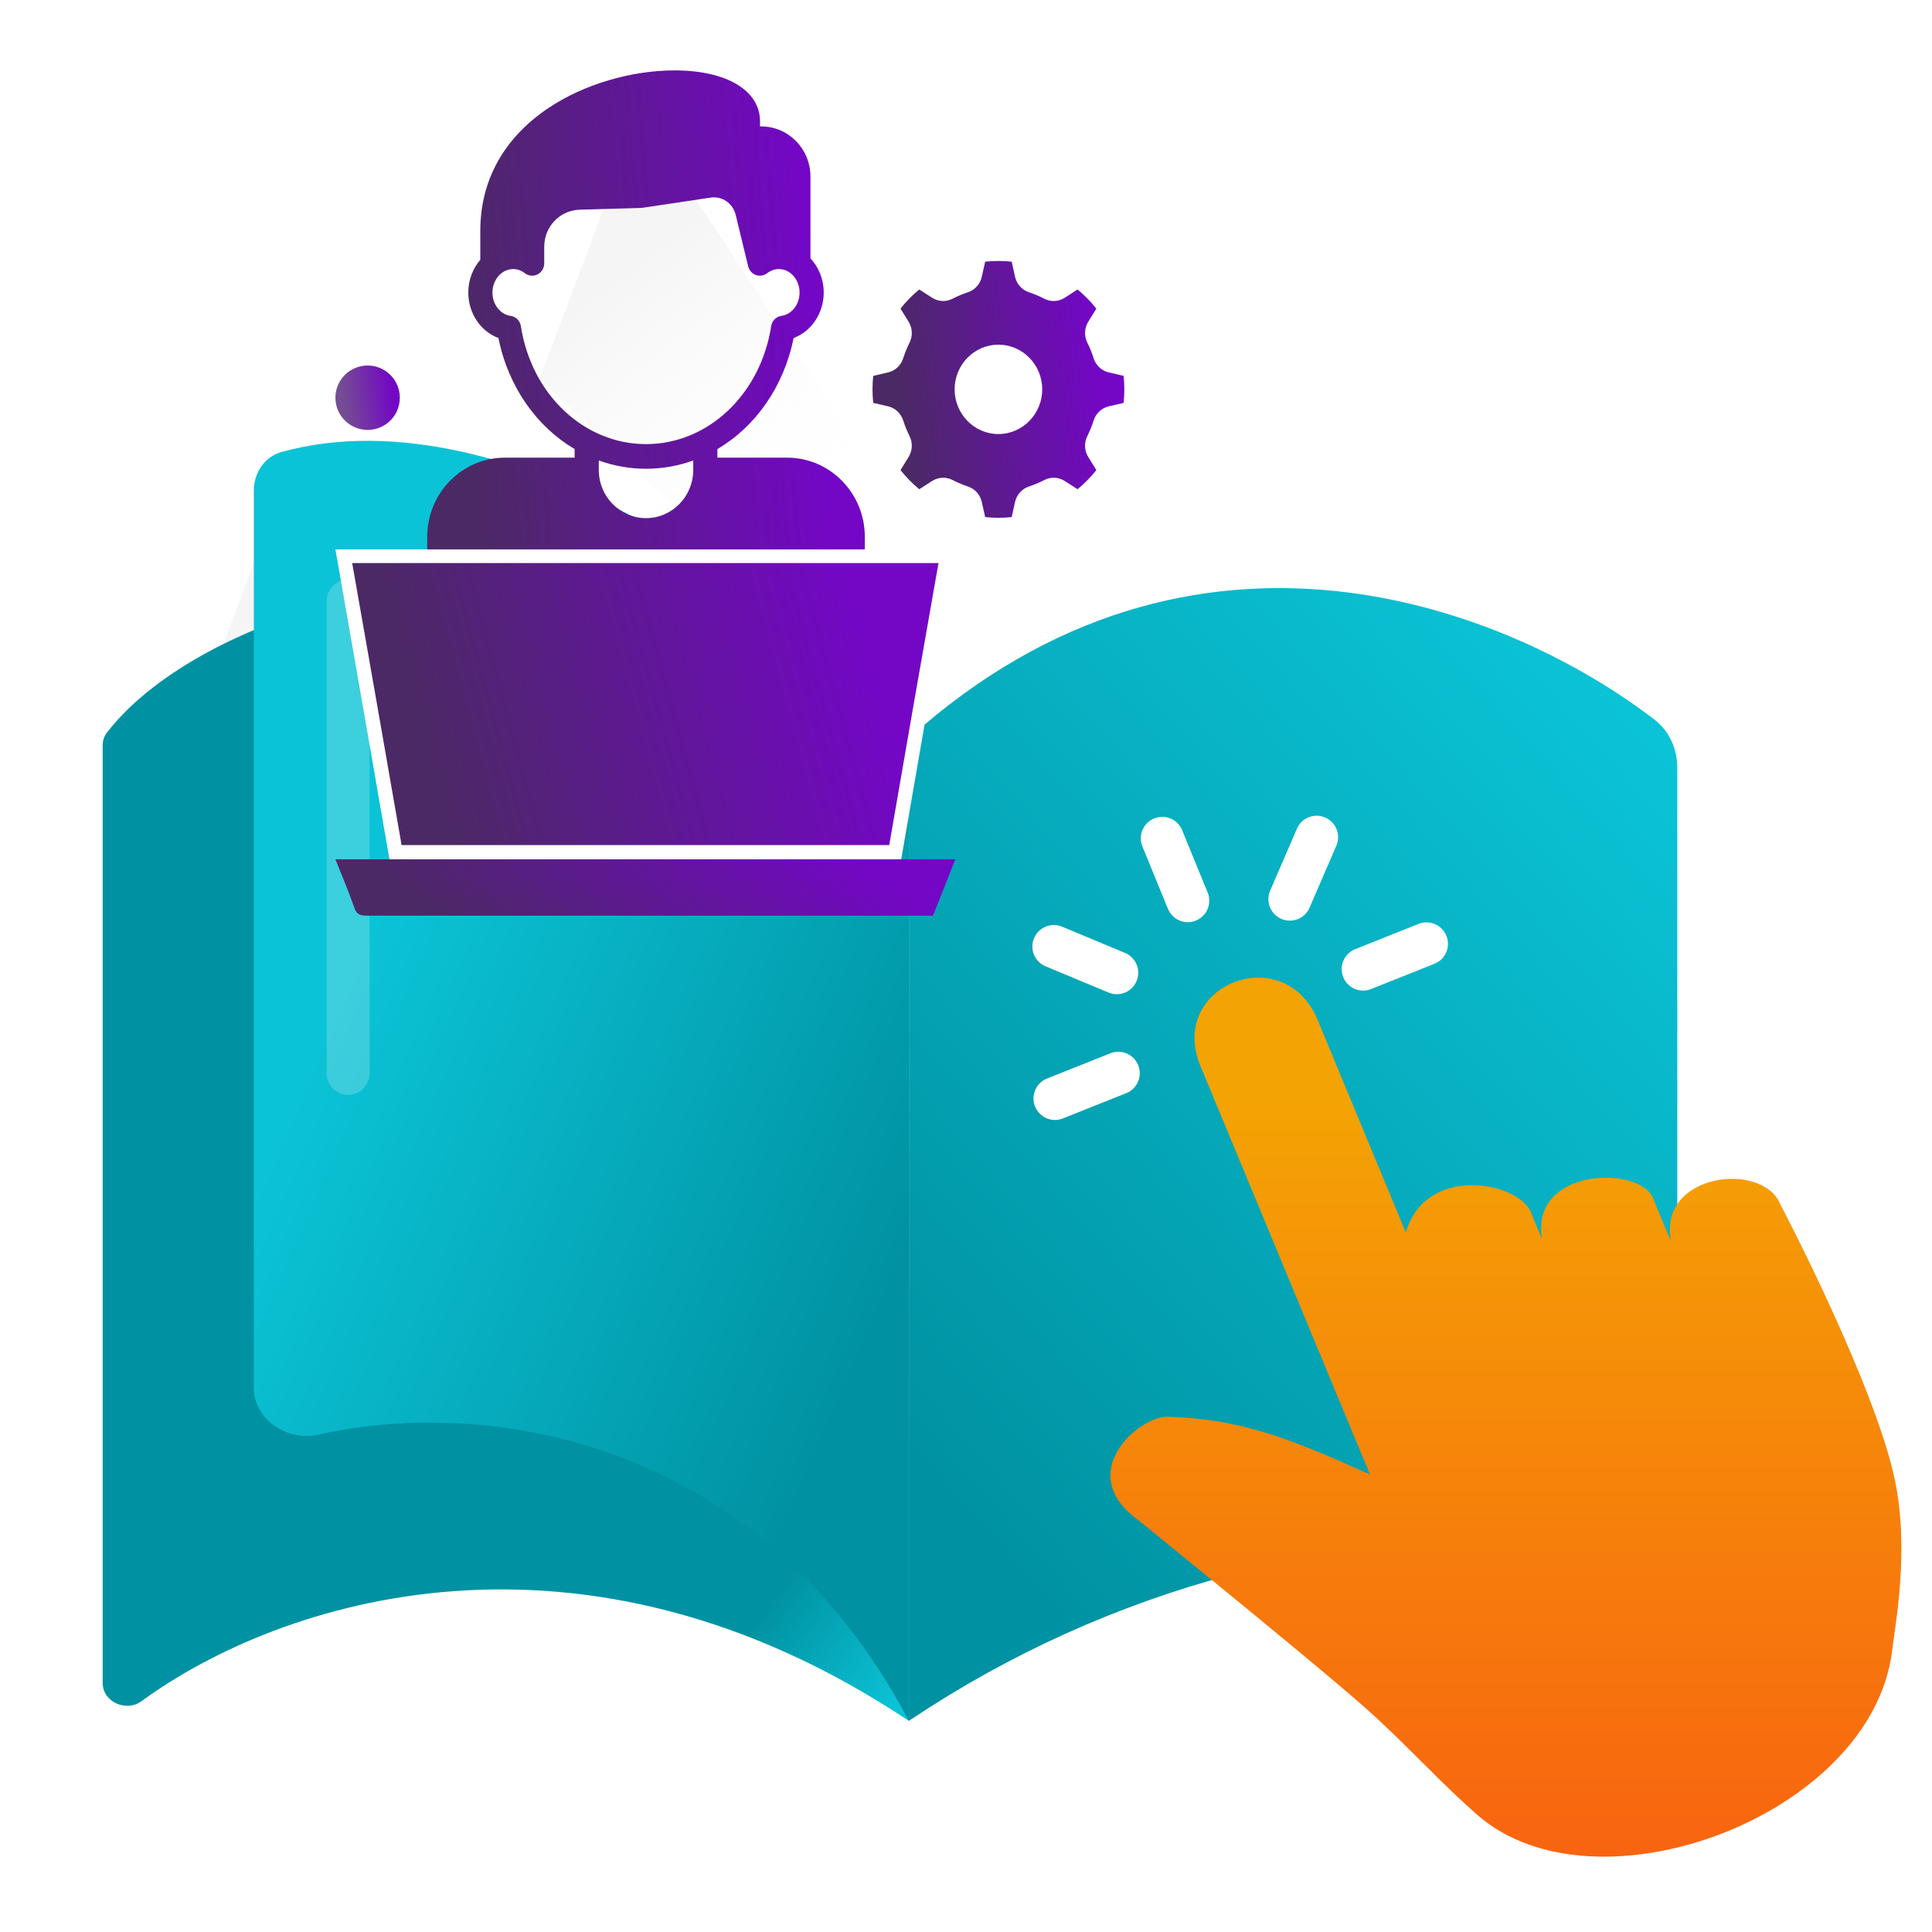 <svg xmlns="http://www.w3.org/2000/svg" width="90" height="90" viewBox="0 0 90 90" fill="none"><rect x="0" y="0" width="90" height="90" fill="#333333" stroke="none"/><g clip-path="url(#clip0_21925_42925)"><rect width="90" height="90" fill="white"></rect><path d="M29.783 5.327L48.839 34.114L47.146 38.604L25.138 17.647L29.783 5.327Z" fill="url(#paint0_linear_21925_42925)"></path><path d="M13.297 22.323L52.939 49.979L50.838 55.554L8.3 35.576L13.297 22.323Z" fill="url(#paint1_linear_21925_42925)"></path><path d="M4.974 34.137C7.387 31.004 12.078 29.098 14.172 28.526L42.339 36.155V80.166C27.071 69.987 13.048 74.528 6.588 79.25C5.876 79.77 4.783 79.283 4.783 78.401V34.715C4.783 34.506 4.847 34.302 4.974 34.137Z" fill="url(#paint2_linear_21925_42925)"></path><path d="M72.636 57.974L74.294 61.998" stroke="#0071BC" stroke-width="2.5" stroke-linecap="round" stroke-linejoin="round"></path><path d="M79.918 61.135L78.657 58.103" stroke="#0071BC" stroke-width="2.5" stroke-linecap="round" stroke-linejoin="round"></path><path d="M54.675 37.448L56.256 41.266" stroke="#0071BC" stroke-width="2.5" stroke-linecap="round" stroke-linejoin="round"></path><path d="M47.962 44.068L51.858 45.682" stroke="#0071BC" stroke-width="2.5" stroke-linecap="round" stroke-linejoin="round"></path><path d="M48.032 53.37L51.954 51.833" stroke="#0071BC" stroke-width="2.5" stroke-linecap="round" stroke-linejoin="round"></path><path d="M71.038 43.915L67.107 45.452" stroke="#0071BC" stroke-width="2.5" stroke-linecap="round" stroke-linejoin="round"></path><path d="M64.23 37.38L62.58 41.172" stroke="#0071BC" stroke-width="2.5" stroke-linecap="round" stroke-linejoin="round"></path><path d="M11.825 64.656V22.85C11.825 22.026 12.327 21.273 13.12 21.054C23.791 18.11 37.83 28.382 42.339 34.394V80.165C35.089 66.47 21.991 65.188 14.835 66.831C13.398 67.161 11.825 66.131 11.825 64.656Z" fill="url(#paint3_linear_21925_42925)"></path><path d="M42.339 80.165V34.394C55.67 22.397 70.403 28.38 77.082 33.532C77.769 34.062 78.135 34.892 78.135 35.76V67.842L57.395 73.345C52.089 74.752 47.05 77.025 42.482 80.07L42.339 80.165Z" fill="url(#paint4_linear_21925_42925)"></path><path d="M77.849 57.865C77.175 54.662 82.091 54.064 82.929 56.088C82.929 56.088 87.335 64.468 88.276 68.969C88.959 72.258 88.276 75.743 88.138 76.922C87.179 84.601 74.307 89.393 68.796 84.524C67.102 83.029 65.945 81.722 64.061 79.971C62.921 78.912 59.129 75.786 56.312 73.488C54.481 71.993 53.064 70.84 53.064 70.84C49.954 68.636 53.072 65.954 54.403 65.997C57.781 66.099 60.096 67.005 63.819 68.687L55.923 49.665C54.36 45.889 59.82 43.745 61.383 47.521L65.487 57.412C66.428 54.209 70.731 55.063 71.309 56.456L71.837 57.737C71.249 54.397 76.363 54.269 77.003 55.815L77.616 57.293L77.858 57.873L77.849 57.865Z" fill="url(#paint5_linear_21925_42925)"></path><path d="M54.143 39.052L55.333 41.958" stroke="white" stroke-width="2" stroke-linecap="round" stroke-linejoin="round"></path><path d="M49.091 44.091L52.024 45.314" stroke="white" stroke-width="2" stroke-linecap="round" stroke-linejoin="round"></path><path d="M49.143 51.172L52.095 49.995" stroke="white" stroke-width="2" stroke-linecap="round" stroke-linejoin="round"></path><path d="M66.452 43.968L63.5 45.145" stroke="white" stroke-width="2" stroke-linecap="round" stroke-linejoin="round"></path><path d="M61.334 39L60.086 41.887" stroke="white" stroke-width="2" stroke-linecap="round" stroke-linejoin="round"></path><path opacity="0.2" d="M16.218 28L16.218 50" stroke="white" stroke-width="2" stroke-linecap="round"></path><circle cx="17.125" cy="18.527" r="1.5" fill="url(#paint6_linear_21925_42925)"></circle><path d="M36.672 21.32H33.418V20.921C35.187 19.879 36.513 18.02 36.969 15.746C37.792 15.44 38.372 14.597 38.372 13.628C38.372 13.007 38.136 12.444 37.754 12.038V8.223C37.754 6.937 36.728 5.89 35.466 5.89H35.405V5.654C35.405 4.212 33.844 3.28 31.429 3.28C29.386 3.28 27.19 3.933 25.555 5.028C23.474 6.421 22.374 8.401 22.374 10.756V12.105C22.027 12.505 21.815 13.04 21.815 13.628C21.815 14.597 22.395 15.44 23.219 15.746C23.674 18.019 25 19.878 26.769 20.92V21.32H23.517C21.523 21.32 19.901 22.974 19.901 25.008V30.38L19.901 30.381V32.624C19.901 34.177 21.14 35.968 22.663 35.968H23.416L23.504 36.654C23.54 36.94 23.779 36.627 24.061 36.627H36.127C36.409 36.627 36.648 36.94 36.684 36.654L36.772 35.968L37.525 35.968C39.048 35.968 40.287 34.177 40.287 32.624V30.386L40.287 30.38V25.008C40.287 22.974 38.665 21.32 36.672 21.32ZM22.663 34.821C21.76 34.821 21.026 33.545 21.026 32.624V30.954H22.842L23.27 34.821H22.663ZM24.264 15.193C24.225 14.942 24.03 14.748 23.784 14.714C23.303 14.647 22.94 14.18 22.94 13.628C22.94 13.025 23.374 12.534 23.905 12.534C24.1 12.534 24.288 12.6 24.446 12.724C24.616 12.857 24.846 12.88 25.037 12.784C25.23 12.687 25.352 12.488 25.352 12.27V11.502C25.352 10.559 26.076 9.797 27.001 9.769L29.86 9.686C29.883 9.685 29.904 9.683 29.926 9.68L33.098 9.206C33.638 9.124 34.142 9.471 34.272 10.011L34.853 12.407C34.899 12.594 35.033 12.746 35.212 12.81C35.391 12.874 35.589 12.843 35.74 12.726C35.904 12.598 36.087 12.534 36.284 12.534C36.815 12.534 37.247 13.025 37.247 13.628C37.247 14.18 36.885 14.647 36.404 14.714C36.158 14.748 35.963 14.942 35.925 15.193C35.43 18.378 32.978 20.689 30.094 20.689C27.209 20.689 24.757 18.378 24.264 15.193ZM32.294 21.451V21.893C32.294 23.13 31.307 24.137 30.094 24.137C28.881 24.137 27.894 23.13 27.894 21.893V21.451C28.588 21.702 29.328 21.836 30.094 21.836C30.86 21.836 31.599 21.702 32.294 21.451ZM39.162 32.624C39.162 33.545 38.428 34.821 37.525 34.821H36.919L37.346 30.954H39.162V32.624Z" fill="url(#paint7_linear_21925_42925)"></path><path d="M15.625 40.03C15.935 40.803 16.245 41.551 16.514 42.299C16.608 42.581 16.757 42.655 17.08 42.655C25.73 42.655 34.394 42.655 43.045 42.655H43.462C43.813 41.784 44.15 40.925 44.5 40.03H15.625Z" fill="url(#paint8_linear_21925_42925)"></path><path d="M18.143 40.03H41.982C42.813 35.218 43.644 30.427 44.5 25.593H15.625C16.481 30.45 17.312 35.24 18.143 40.03Z" fill="white"></path><path d="M18.708 39.367H41.424C42.21 34.815 42.91 30.802 43.719 26.229H16.406C17.215 30.823 17.922 34.836 18.708 39.367Z" fill="url(#paint9_linear_21925_42925)"></path><path d="M51.653 17.349C51.321 17.273 51.052 17.023 50.946 16.692C50.863 16.428 50.765 16.186 50.654 15.97C50.496 15.659 50.511 15.286 50.694 14.99L51.071 14.377C50.812 14.051 50.519 13.752 50.197 13.485L49.601 13.87C49.311 14.057 48.947 14.074 48.642 13.914C48.421 13.799 48.181 13.697 47.929 13.613C47.605 13.506 47.36 13.233 47.285 12.894L47.128 12.19C46.718 12.146 46.305 12.146 45.893 12.19L45.736 12.894C45.66 13.233 45.417 13.506 45.092 13.613C44.834 13.7 44.595 13.8 44.383 13.911C44.079 14.074 43.712 14.057 43.421 13.871L42.822 13.485C42.5 13.75 42.209 14.048 41.947 14.376L42.327 14.987C42.51 15.284 42.526 15.658 42.367 15.97C42.257 16.186 42.159 16.429 42.074 16.692C41.969 17.023 41.701 17.273 41.369 17.349L40.678 17.51C40.657 17.718 40.645 17.928 40.645 18.138C40.645 18.348 40.657 18.559 40.679 18.768L41.369 18.928C41.701 19.005 41.969 19.255 42.074 19.586C42.156 19.841 42.256 20.086 42.369 20.313C42.526 20.624 42.508 20.995 42.325 21.291L41.949 21.898C42.21 22.227 42.503 22.526 42.823 22.79L43.423 22.406C43.711 22.222 44.072 22.205 44.375 22.361C44.607 22.481 44.848 22.583 45.092 22.665C45.417 22.771 45.66 23.045 45.736 23.384L45.893 24.088C46.304 24.132 46.719 24.132 47.128 24.088L47.284 23.384C47.36 23.045 47.605 22.771 47.928 22.665C48.181 22.581 48.421 22.479 48.642 22.364C48.946 22.204 49.31 22.221 49.6 22.407L50.197 22.79C50.517 22.525 50.811 22.226 51.071 21.898L50.695 21.29C50.512 20.994 50.496 20.622 50.653 20.313C50.766 20.087 50.865 19.842 50.946 19.586C51.052 19.255 51.32 19.005 51.653 18.928L52.343 18.768C52.364 18.559 52.375 18.348 52.375 18.138C52.375 17.928 52.365 17.718 52.343 17.51L51.653 17.349ZM46.508 20.22C45.384 20.22 44.47 19.286 44.47 18.137C44.47 16.991 45.384 16.056 46.508 16.056C47.635 16.056 48.551 16.991 48.551 18.137C48.551 19.286 47.635 20.22 46.508 20.22Z" fill="url(#paint10_linear_21925_42925)"></path></g><defs><linearGradient id="paint0_linear_21925_42925" x1="30.49" y1="11.385" x2="40.317" y2="24.051" gradientUnits="userSpaceOnUse"><stop stop-color="#F5F5F5"></stop><stop offset="1" stop-color="white" stop-opacity="0"></stop></linearGradient><linearGradient id="paint1_linear_21925_42925" x1="16.317" y1="27.595" x2="20.702" y2="45.016" gradientUnits="userSpaceOnUse"><stop stop-color="#F5F5F5"></stop><stop offset="1" stop-color="white" stop-opacity="0"></stop></linearGradient><linearGradient id="paint2_linear_21925_42925" x1="45.273" y1="74.884" x2="17.31" y2="53.888" gradientUnits="userSpaceOnUse"><stop stop-color="#0BC3D6"></stop><stop offset="0.218" stop-color="#0092A2"></stop></linearGradient><linearGradient id="paint3_linear_21925_42925" x1="14.759" y1="49.065" x2="41.275" y2="60.714" gradientUnits="userSpaceOnUse"><stop stop-color="#0BC3D6"></stop><stop offset="1" stop-color="#0092A2"></stop></linearGradient><linearGradient id="paint4_linear_21925_42925" x1="77.548" y1="34.981" x2="41.525" y2="66.924" gradientUnits="userSpaceOnUse"><stop stop-color="#0BC3D6"></stop><stop offset="1" stop-color="#0092A2"></stop></linearGradient><linearGradient id="paint5_linear_21925_42925" x1="70.152" y1="51.302" x2="70.152" y2="86.49" gradientUnits="userSpaceOnUse"><stop stop-color="#F4A304"></stop><stop offset="1" stop-color="#F86410"></stop></linearGradient><linearGradient id="paint6_linear_21925_42925" x1="16.018" y1="19.241" x2="18.391" y2="18.932" gradientUnits="userSpaceOnUse"><stop stop-color="#744D92"></stop><stop offset="1" stop-color="#7307C5"></stop></linearGradient><linearGradient id="paint7_linear_21925_42925" x1="22.57" y1="27.999" x2="38.87" y2="26.703" gradientUnits="userSpaceOnUse"><stop stop-color="#4B2965"></stop><stop offset="1" stop-color="#7307C5"></stop></linearGradient><linearGradient id="paint8_linear_21925_42925" x1="19.406" y1="41.967" x2="26.99" y2="31.073" gradientUnits="userSpaceOnUse"><stop stop-color="#4B2965"></stop><stop offset="1" stop-color="#7307C5"></stop></linearGradient><linearGradient id="paint9_linear_21925_42925" x1="19.983" y1="35.924" x2="40.45" y2="30.368" gradientUnits="userSpaceOnUse"><stop stop-color="#4B2965"></stop><stop offset="1" stop-color="#7307C5"></stop></linearGradient><linearGradient id="paint10_linear_21925_42925" x1="42.181" y1="20.986" x2="51.467" y2="19.797" gradientUnits="userSpaceOnUse"><stop stop-color="#4B2965"></stop><stop offset="1" stop-color="#7307C5"></stop></linearGradient><clipPath id="clip0_21925_42925"><rect width="90" height="90" fill="white"></rect></clipPath></defs></svg>